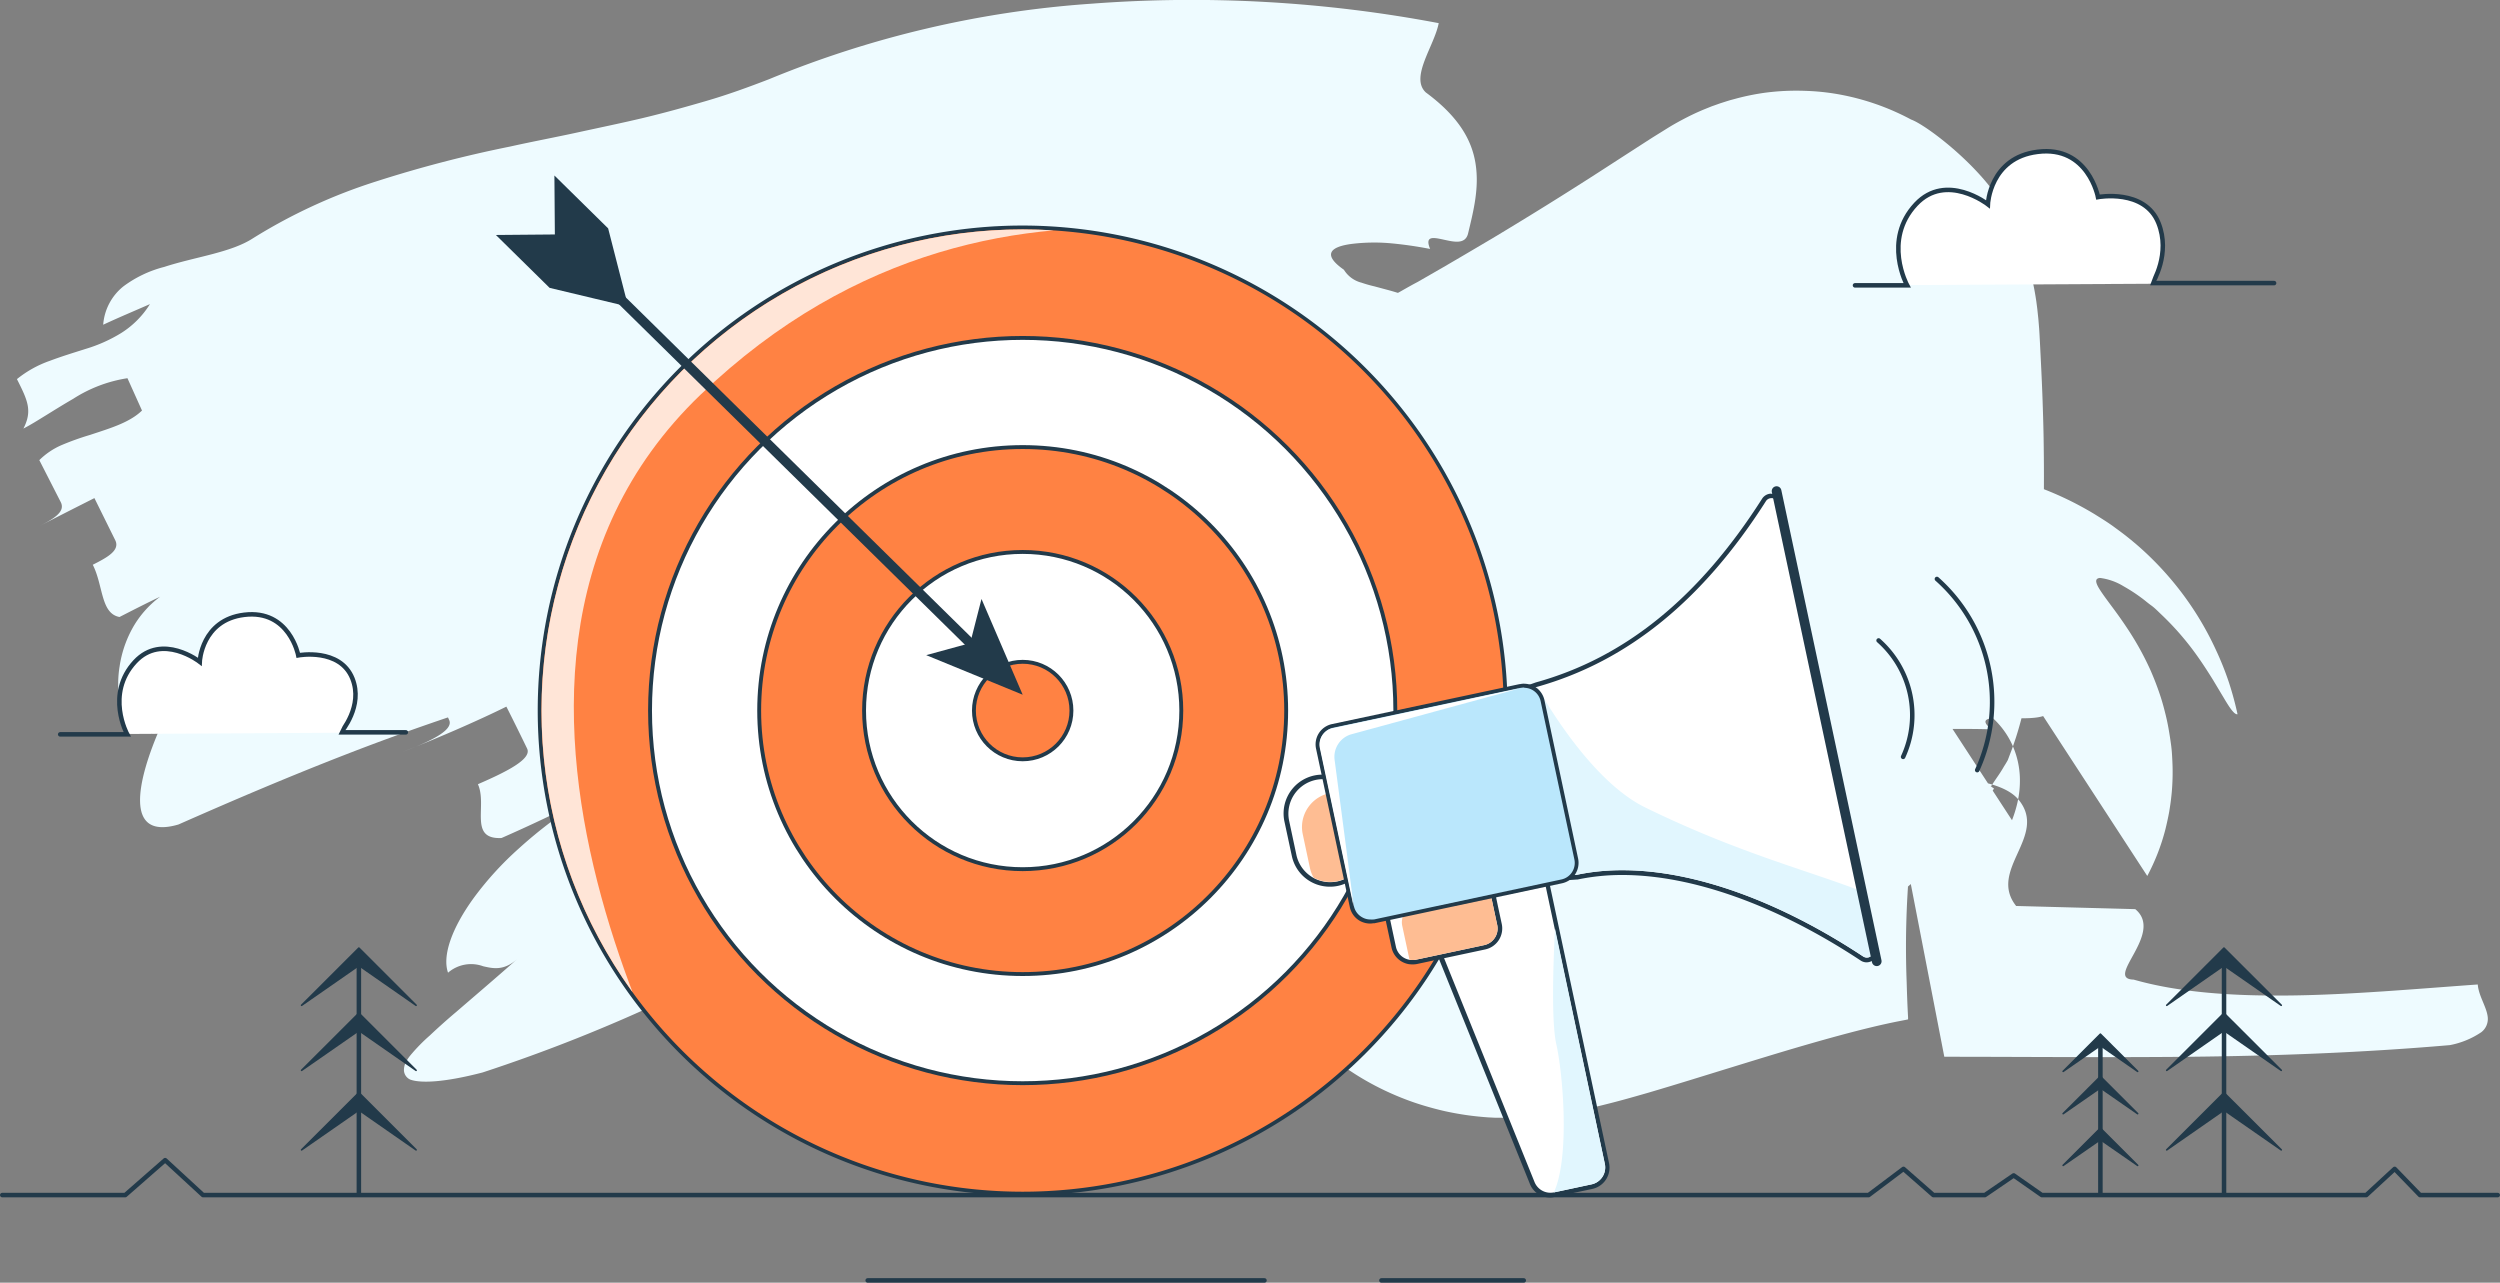 <svg id="Layer_1" data-name="Layer 1" xmlns="http://www.w3.org/2000/svg" xmlns:xlink="http://www.w3.org/1999/xlink" viewBox="0 0 386.63 198.37"><rect x="0" y="0" width="386.63" height="198.37" fill="#808080" stroke="none"/><defs><clipPath id="clip-path" transform="translate(-6.69 -150.72)"><circle cx="164.85" cy="260.61" r="74.41" style="fill:none"/></clipPath></defs><title>Content_Marketing</title><path d="M139.84,204.5a104.08,104.08,0,0,1,34.92-8.39c.48,0,1.24-.07,1.68-.09l1.36-.06,2.5-.09,4.85-.11c6.44-.1,12.9,0,19.6.22,3.35.12,6.75.28,10.33.52l2.68.2h.06l.12,0,.25,0c.32.06.65.12,1,.2a7.92,7.92,0,0,1,1,.29,7.31,7.31,0,0,0,.92-.36c.61-.26,1.22-.55,1.83-.85-.15.11,1.73-1,3-1.66l4-2.3q4-2.33,8-4.71c5.31-3.19,10.54-6.44,15.79-9.82q4.13-2.67,8.19-5.29c.8-.51,1.61-1,2.42-1.51s1.8-1.1,3.58-2c.51-.25,1-.49,1.88-.87.37-.16,1-.41,1.62-.66l1.3-.46,1-.32.52-.16.67-.18a36.61,36.61,0,0,1,4.9-1c.62-.08,1.24-.14,1.86-.19a37.55,37.55,0,0,1,4.2-.08,35.43,35.43,0,0,1,5.08.52,37.85,37.85,0,0,1,11.3,3.92c2.49.88,12.15,8.25,15.1,15.08,4.48,9.94,1.39,3.17,2.45,5.58.17.48.33,1,.47,1.45.3,1,.56,2,.79,3s.4,2,.55,3l.15,1.16.17,1.6.12,1.47.05.78.08,1.52.1,2c.14,2.77.23,4.79.3,6.84s.13,4,.16,5.89c.06,3.83.07,7.57,0,11.35,0,1.88-.08,3.77-.14,5.67v.36l0,.57-.08,1.2-.19,2.4c-.15,1.66-.28,3.33-.45,5-.67,6.67-1.42,13.48-3.44,19.7-.26.77-.51,1.55-.81,2.3l-.43,1.14c-.19.35-.4.69-.6,1-.39.7-.85,1.36-1.29,2l-.67,1,0,.07c-.44-.23.54.38.42.34l-.08.13-.17.25-.33.51-1.32,2-.66,1-.33.51-.4.48-3.18,3.79a133.31,133.31,0,0,1-15.4,13.45c-1.36,1.06-2.76,2.09-4.18,3.1l-3.68,2.6-4.75,3.34c-3,2.1-5.7,4-8,5.65L270.8,311l-1.5,1.15-1.36,1.1-.16.13-.09.07h0c9.89,13-13.47-17.69-11.21-14.72l-.62-.84c-.85-1.11-1.7-2.21-2.58-3.3s-1.57-2-2.39-3a86.1,86.1,0,0,0-8.14-8.91,18.29,18.29,0,0,0-1.57-1.27,6.28,6.28,0,0,0-1.21-.76,1.3,1.3,0,0,0-.7-.17c-.12,0,.07,0,.16-.22.58-.93.77-3.91.56-7.77s-.77-8.8-1.63-14.53-2-12.49-3.47-19.92l-.13-.72c-.07-.34-.06-.31-.06-.29h.06l.18-.06.6-.16,1.75-.48,9.32-2.71c3.38-1,6.91-2,10.54-3s7.39-2,11.31-3,8-1.93,12.57-2.81c2.27-.44,4.68-.86,7.34-1.23s5.57-.72,9.22-.91c1.84-.08,3.87-.13,6.34,0a61.4,61.4,0,0,1,9.35,1,53.75,53.75,0,0,1,7.13,1.85,50.51,50.51,0,0,1,10.28,4.76c1,.63,2,1.23,3.13,2.07.55.4,1.1.81,1.63,1.22l.81.65.87.73A48.4,48.4,0,0,1,343.8,242a47.64,47.64,0,0,1,5.59,9.24,46,46,0,0,1,2,5,50.23,50.23,0,0,1,1.34,4.94c-.46.08-1.1-.8-2.09-2.47l-1.69-2.82c-.65-1.05-1.41-2.24-2.23-3.41a43.45,43.45,0,0,0-5.78-6.73c-.52-.49-1-1-1.56-1.4s-1-.8-1.5-1.16a25.6,25.6,0,0,0-2.77-1.8,9.13,9.13,0,0,0-3.65-1.29c-.69.06-.82.51-.14,1.63.34.56.86,1.29,1.55,2.22s1.69,2.25,2.79,3.92c.57.85,1.16,1.8,1.75,2.84s1.23,2.28,1.83,3.6a44.25,44.25,0,0,1,1.64,4.31q.36,1.14.66,2.37c.21.82.39,1.67.53,2.47s.29,1.74.4,2.6.14,1.58.18,2.37a34.86,34.86,0,0,1-.05,4.26c-.05.71-.11,1.25-.18,1.82s-.16,1.14-.25,1.7c-.19,1.05-.39,1.93-.62,2.86a32.56,32.56,0,0,1-2.78,7.12l-29.53-45.34c15.13,5.71,14.85,12.51,14.68,19.28-.09,3.63-13.75-.38-9.27,3.38-1.86-.05-3.89-.07-6-.06l9.2,14.12a19.07,19.07,0,0,0,.83-2.68,15.17,15.17,0,0,0,.39-3.79,13.29,13.29,0,0,0-1.13-5.08,12.87,12.87,0,0,0-3.25-4.42,13.89,13.89,0,0,0-3.51-2.25,17,17,0,0,0-2.82-.95,21,21,0,0,0-4.18-.52,28.93,28.93,0,0,0-5.82.48,30,30,0,0,0-4,1c-2.18.74-3.38,1.5-3.28,2.1s1.54,1,4.79,1.44c1.59.93,4.29,1,7.8,1.46a21.68,21.68,0,0,1,2.87.62,8.47,8.47,0,0,1,3.37,1.82,5.86,5.86,0,0,1,1.43,2,6,6,0,0,1,.45,2.35,8.36,8.36,0,0,1-.89,3.51l-2.4-3.69c4.55.43,8.66,1.26,10.45,3.53,4.43,5.57-4.87,10.76-.46,16.33l18.42.49c4.57,3.74-4.91,10.79-.24,10.9,7,2,15.32,2.57,24.46,2.45s19-1,28.75-1.7c.14,1.81,1.42,3.53,1.55,5.12a2.59,2.59,0,0,1-1,2.26,13,13,0,0,1-4.87,2c-13.51,1.17-27.21,1.67-40.29,1.8s-25.59,0-37.89,0l-8.64-44.56a21.92,21.92,0,0,0,4.51,1.43,6.81,6.81,0,0,0,2.57.1c.47-.11.35-.19,0,.13a7.56,7.56,0,0,0-1.42,2.23A38.46,38.46,0,0,0,302,284.77a141.81,141.81,0,0,0-.44,17.86c.05,1.71.11,3.53.21,5.3a3,3,0,0,1,0,.44h0l-.33.07-1.33.26c-1.1.22-2.52.53-4.05.9-3.08.74-6.62,1.71-10.28,2.77s-7.52,2.25-11.52,3.48-8.11,2.52-12.76,3.89c-2.38.68-4.78,1.38-8.12,2.17-.84.2-1.79.41-2.9.63s-2.4.46-4.36.7l-.77.09-.91.09-1,.08-1.2.08-1.46,0c-.57,0-.95,0-1.77,0l-1.09,0-1.17-.06c-1.05-.08-2.07-.18-3.13-.33-.78-.11-1.56-.24-2.33-.39s-1.36-.27-2.48-.56-2.4-.66-3.57-1.07a43.94,43.94,0,0,1-4.53-1.87,42.63,42.63,0,0,1-5.59-3.22,42.93,42.93,0,0,1-14.25-16.26,42.82,42.82,0,0,1-4-12.09,41.53,41.53,0,0,1-.49-10.4,42.6,42.6,0,0,1,1.25-7.64,44.61,44.61,0,0,1,1.85-5.56c.47-1.15,1-2.29,1.56-3.4s1.21-2.22,1.52-2.73.82-1.32,1.26-2,.9-1.29,1.14-1.61l.92-1.19.93-1.14.67-.77.69-.77.63-.67c.66-.68,1.47-1.48,1.93-1.9l.82-.75.66-.58,1.19-1,1-.82.8-.62.85-.67c1.14-.88,2.3-1.78,3.4-2.58l1.67-1.23,1.61-1.15,1.6-1.14,1.54-1.07,10.92-7.45c.68-.48,1.81-1.25,1.57-1.12l.06-.14a2,2,0,0,0,.11-.28.82.82,0,0,0,.06-.51,2.15,2.15,0,0,0-.22-.48s0,0-.06-.14a.55.55,0,0,1,0-.18l.13-1.43.51-5.89c.32-3.91.6-7.89.77-11.41l.09-2.39v-1.1h0l1,0q5,.09,9.9.08l4.89,0c1.34,0,2.67.05,4,.05q4,0,8-.14c1.33-.06,2.67-.12,4-.2,1,0,2,0,3,0a58.22,58.22,0,0,0,5.88-.58,9.34,9.34,0,0,0,1.86-.16,6.84,6.84,0,0,0,.89-.23c.51-.17.1,0,1.35-.5a1.56,1.56,0,0,0,0,.87,7.62,7.62,0,0,0,.2.83c.08.29.18.68.29,1l.38,1.16.45,1.24.53,1.4.59,1.49c.42,1.07.85,2,1.36,3.27l1.57,3.6,1.77,3.91,1.95,4.2,2.14,4.54,2.3,4.78,4.34,8.82-.05,0-.65.38-4.55,2.64-5.19,3.1-10.8,6.52-11.06,6.68L264.44,266l-5.15,3q-2.79,1.62-5.61,3.2a72,72,0,0,1-11.5,5.44,46.7,46.7,0,0,1-6,1.66c-1.11.23-1.81.36-2.82.5-.46.08-1,.13-1.46.19s-1,.12-1.52.15a44.41,44.41,0,0,1-12.82-.8l-3.22-.53a7.54,7.54,0,0,0-.81-.12l-.88-.05-.63,0-2.64-.12c-7.35-.27-15.6-.35-23.64-.35l-5.93,0-1.36,0h-.69l-.31-9.16c.55,18.3.13,5.08.24,9.16h0c-.47,0-.94.06-1.42.07a50.29,50.29,0,0,0-6.28.89,67,67,0,0,0-7.47,2c-2.69.87-5.54,1.9-8.6,3.16s-6.25,2.67-9.59,4.22-6.86,3.27-10.5,5.07c-7.31,3.6-15.16,7.59-23.83,11.6a249.78,249.78,0,0,1-28.68,11.4c-5.85,1.53-9.52,1.69-11.16,1.11a1.64,1.64,0,0,1-1-1.48,2.9,2.9,0,0,1,.19-1,5.66,5.66,0,0,1,.81-1.28,27.06,27.06,0,0,1,3-3.07c1.2-1.13,2.57-2.37,4.08-3.64,3-2.59,6.32-5.41,9.46-8.2-2.09,1.87-3.74,1.49-5.3,1.13a5.43,5.43,0,0,0-5.42,1c-.91-2.6.54-6.87,4.07-11.69a50,50,0,0,1,6.9-7.54,70,70,0,0,1,10.23-7.69c-4.22,2.1-8.51,4.15-12.93,6.09-5.13.25-2.15-5-3.65-8.32,4.25-1.85,8.4-3.87,7.61-5.51S85.82,261.6,85,260c-2,1-5.06,2.41-8.11,3.73s-6.11,2.58-8.16,3.36c4.1-1.54,8.17-3.36,7.43-5l-2.92-6.65c3.52-2.53,8.57-4.43,13.73-6.52s10.38-4.32,14-7.26l-2.51-4.82c-4.52,1.32-9.51,4-14.29,6.61s-9.37,5.35-13.16,7c3.06-3.34,2.29-5,.76-8.31,10.31-6.75,24.58-8.46,35.16-19.87-4.37,2.19-8.58,4.38-12.67,6.51,2-6.14,9.1-10.43,18-14.16,4.44-1.85,9.31-3.52,14.06-5.15S135.86,206.26,139.84,204.5Z" transform="translate(-6.69 -150.72)" style="fill:#eefbff"/><path d="M45.83,187.56a84.13,84.13,0,0,1,19-8.77,190.85,190.85,0,0,1,20.77-5.41c3.5-.78,6.94-1.42,10.37-2.17s6.79-1.44,10.07-2.22,6.45-1.66,9.85-2.65,6.54-2.14,9.71-3.36a159.27,159.27,0,0,1,49.78-11.68,205.1,205.1,0,0,1,53.81,3c-.69,3.56-4.48,8.37-2,10.71,5.13,3.79,7.15,7.41,7.71,11.11s-.32,7.18-1.17,10.71c-.43,1.78-2.3,1.27-3.87.93s-2.84-.57-2,1.46a61.21,61.21,0,0,0-6.24-.89,28.8,28.8,0,0,0-5.88.11c-3.27.43-4.63,1.61-1.21,4a4.48,4.48,0,0,0,2.73,2,19.71,19.71,0,0,0,2,.57l2.2.59c3,.83,5.89,1.84,6.46,4.77s-.66,5.45-1.81,8-2.27,5.07-1.8,8c2.1.56,6.35,1.55,8.43,2.17.53,2.07-.76,4.52-1.87,6.55s-2.09,3.63-1.13,3.93c2.36,2.69,5.56,4,9,5.37,3.5,1.17,7.21,2.44,10.82,4-.78,1.64-1,3.54-1.69,5A3.71,3.71,0,0,1,246.4,245a4.2,4.2,0,0,1-2.39.79l-2.81-1c-.94-.34-1.84-.75-2.82-1L232.61,242l-5.9-1.43c-1-.27-2-.41-3-.6l-3-.55a154.45,154.45,0,0,0-25.06-2.07A197.54,197.54,0,0,0,169.3,239c-8.94,1.12-18,2.72-27.16,4.69-4.6,1-9.13,2.08-13.85,3.22l-7.4,1.85-7.29,1.86c-9.62,2.51-18.84,5.07-27.68,7.82s-17.34,5.69-25.85,9-17,6.91-25.78,10.79c-8.54,2.51-6.34-6.92-2.85-14.92-1.14,2.63-3.67-2.17-4.83.5a17.06,17.06,0,0,1-1.42-10.05A17.47,17.47,0,0,1,27.11,248a15.38,15.38,0,0,1,4.35-5c-2.11,1-4.2,2.07-6.29,3.14-2.92-.54-2.49-4.84-4.13-8.08,2.14-1.09,4.27-2.19,3.47-3.8l-3.22-6.51c-2.19,1.11-6.58,3.32-8.74,4.47,2.16-1.15,4.36-2.24,3.53-3.86s-2.48-4.86-3.31-6.48a11.2,11.2,0,0,1,3.48-2.34,42.11,42.11,0,0,1,4.4-1.57c3-1,6.07-1.88,8-3.76l-2.25-5a21.57,21.57,0,0,0-8.41,3.2c-1.39.8-2.75,1.65-4.05,2.45s-2.5,1.56-3.63,2.14c1.44-2.78.63-4.4-1-7.65a17.05,17.05,0,0,1,5.12-2.84c1.83-.69,3.71-1.26,5.6-1.86a23.06,23.06,0,0,0,5.36-2.4,14,14,0,0,0,4.49-4.5c-2.41,1.06-4.86,2.08-7.23,3.19a8.37,8.37,0,0,1,3.11-5.92A18,18,0,0,1,32.09,192C36.91,190.43,42.39,189.8,45.83,187.56Z" transform="translate(-6.69 -150.72)" style="fill:#eefbff"/><path d="M16,264.29l10.36,0s-3.42-6.23,1.22-11.23c4.2-4.51,10,0,10,0s.27-6.45,6.88-7.26c7-.86,8.36,6.27,8.36,6.27s6.45-1.2,8.37,3.58c1.72,4.3-1.72,8.2-1.74,8.33l10,0" transform="translate(-6.69 -150.72)" style="fill:#fff;stroke:#223a4a;stroke-linecap:round;stroke-miterlimit:10;stroke-width:0.7px"/><polyline points="0.35 184.82 19.37 184.82 25.54 179.42 31.4 184.82 288.99 184.82 294.38 180.77 299 184.82 306.97 184.82 311.42 181.78 315.77 184.82 365.95 184.82 370.34 180.77 374.26 184.82 386.28 184.82" style="fill:none;stroke:#223a4a;stroke-linecap:round;stroke-linejoin:round;stroke-width:0.7px"/><path d="M293.57,194.85l8.06,0s-3.83-7,1.36-12.54c4.69-5,11.13,0,11.13,0s.3-7.2,7.69-8.11c7.84-1,9.34,7,9.34,7s7.2-1.34,9.35,4c1.92,4.79-.87,9.16-.89,9.3l18.77,0" transform="translate(-6.69 -150.72)" style="fill:#fff;stroke:#223a4a;stroke-linecap:round;stroke-miterlimit:10;stroke-width:0.7px"/><line x1="324.83" y1="160.48" x2="324.83" y2="184.7" style="fill:#fff;stroke:#223a4a;stroke-linecap:round;stroke-miterlimit:10;stroke-width:0.7px"/><polygon points="319.07 165.69 324.83 159.93 330.59 165.69 324.83 161.69 319.07 165.69" style="fill:#223a4a;stroke:#223a4a;stroke-linecap:round;stroke-linejoin:round;stroke-width:0.25px"/><polygon points="319.07 172.23 324.83 166.47 330.59 172.23 324.83 168.23 319.07 172.23" style="fill:#223a4a;stroke:#223a4a;stroke-linecap:round;stroke-linejoin:round;stroke-width:0.25px"/><polygon points="319.07 180.23 324.83 174.47 330.59 180.23 324.83 176.24 319.07 180.23" style="fill:#223a4a;stroke:#223a4a;stroke-linecap:round;stroke-linejoin:round;stroke-width:0.25px"/><line x1="343.95" y1="147.47" x2="343.95" y2="184.7" style="fill:#fff;stroke:#223a4a;stroke-linecap:round;stroke-miterlimit:10;stroke-width:0.7px"/><polygon points="335.09 155.47 343.94 146.62 352.8 155.47 343.94 149.31 335.09 155.47" style="fill:#223a4a;stroke:#223a4a;stroke-linecap:round;stroke-linejoin:round;stroke-width:0.25px"/><polygon points="335.09 165.53 343.94 156.68 352.8 165.53 343.94 159.37 335.09 165.53" style="fill:#223a4a;stroke:#223a4a;stroke-linecap:round;stroke-linejoin:round;stroke-width:0.25px"/><polygon points="335.09 177.83 343.94 168.98 352.8 177.83 343.94 171.67 335.09 177.83" style="fill:#223a4a;stroke:#223a4a;stroke-linecap:round;stroke-linejoin:round;stroke-width:0.25px"/><line x1="55.5" y1="147.47" x2="55.5" y2="184.7" style="fill:#fff;stroke:#223a4a;stroke-linecap:round;stroke-miterlimit:10;stroke-width:0.7px"/><polygon points="46.64 155.47 55.5 146.62 64.35 155.47 55.5 149.31 46.64 155.47" style="fill:#223a4a;stroke:#223a4a;stroke-linecap:round;stroke-linejoin:round;stroke-width:0.25px"/><polygon points="46.64 165.53 55.5 156.68 64.35 165.53 55.5 159.37 46.64 165.53" style="fill:#223a4a;stroke:#223a4a;stroke-linecap:round;stroke-linejoin:round;stroke-width:0.25px"/><polygon points="46.64 177.83 55.5 168.98 64.35 177.83 55.5 171.67 46.64 177.83" style="fill:#223a4a;stroke:#223a4a;stroke-linecap:round;stroke-linejoin:round;stroke-width:0.25px"/><line x1="134.19" y1="198.02" x2="195.55" y2="198.02" style="fill:#fff;stroke:#223a4a;stroke-linecap:round;stroke-miterlimit:10;stroke-width:0.7px"/><line x1="213.64" y1="198.02" x2="235.65" y2="198.02" style="fill:#fff;stroke:#223a4a;stroke-linecap:round;stroke-miterlimit:10;stroke-width:0.7px"/><circle cx="164.85" cy="260.61" r="74.71" transform="translate(-142.68 42.18) rotate(-45)" style="fill:#ff8243"/><path d="M164.85,186.2a74.41,74.41,0,1,1-74.42,74.41,74.41,74.41,0,0,1,74.42-74.41m0-.6a75,75,0,1,0,75,75,75.1,75.1,0,0,0-75-75Z" transform="translate(-6.69 -150.72)" style="fill:#223a4a"/><circle cx="158.16" cy="109.89" r="57.63" style="fill:#fff;stroke:#223a4a;stroke-linecap:round;stroke-miterlimit:10;stroke-width:0.6px"/><circle cx="158.16" cy="109.89" r="40.75" style="fill:#ff8243;stroke:#223a4a;stroke-linecap:round;stroke-miterlimit:10;stroke-width:0.6px"/><circle cx="158.16" cy="109.89" r="24.53" style="fill:#fff;stroke:#223a4a;stroke-linecap:round;stroke-miterlimit:10;stroke-width:0.6px"/><circle cx="158.16" cy="109.89" r="7.54" style="fill:#ff8243;stroke:#223a4a;stroke-linecap:round;stroke-miterlimit:10;stroke-width:0.6px"/><g style="clip-path:url(#clip-path)"><path d="M221.38,195.42S163,165.66,115,211.79c-46.41,44.64,4.44,121.81,3.36,121.61S61.89,244,61.89,244l93.47-72.08Z" transform="translate(-6.69 -150.72)" style="fill:#ffe5d7"/></g><path d="M226.92,286.9l13.64-2.9a2.61,2.61,0,0,1,3.1,2l.57,2.66,9.25,43.43a2.67,2.67,0,0,1-2,3.17l-5.88,1.25a2.62,2.62,0,0,1-3-1.58l-17-42.07a2.13,2.13,0,0,1-.13-.43l-.52-2.44A2.61,2.61,0,0,1,226.92,286.9Z" transform="translate(-6.69 -150.72)" style="fill:none"/><path d="M246.4,335.53a3,3,0,0,1-2.75-1.85l-17-42.07a3,3,0,0,1-.15-.48l-.52-2.45a3,3,0,0,1,2.29-3.51l13.63-2.91a3.18,3.18,0,0,1,.62-.06,3,3,0,0,1,2.9,2.34l9.82,46.1a3,3,0,0,1-2.32,3.57L247,335.47A3.18,3.18,0,0,1,246.4,335.53Z" transform="translate(-6.69 -150.72)" style="fill:#fff"/><path d="M242.5,282.55a2.62,2.62,0,0,1,2.56,2.06l.56,2.66,9.26,43.44a2.67,2.67,0,0,1-2,3.16L247,335.13a3.51,3.51,0,0,1-.55.05,2.64,2.64,0,0,1-2.43-1.63l-17-42.07c0-.14-.09-.29-.13-.43l-.52-2.44a2.61,2.61,0,0,1,2-3.1l8.72-1.86,4.91-1a2.62,2.62,0,0,1,.55-.05m0-.7a3.23,3.23,0,0,0-.69.07L236.89,283l-8.72,1.86a3.31,3.31,0,0,0-2.55,3.92l.52,2.44a3.73,3.73,0,0,0,.16.55l17,42.07a3.3,3.3,0,0,0,3.07,2.07,3.23,3.23,0,0,0,.69-.07l5.88-1.25a3.37,3.37,0,0,0,2.59-4l-9.25-43.44-.57-2.65a3.33,3.33,0,0,0-3.24-2.62Z" transform="translate(-6.69 -150.72)" style="fill:#223a4a"/><path d="M225.14,299.54a2.59,2.59,0,0,1-.56-.05,3,3,0,0,1-2.35-2.29l-1.13-5.32a3,3,0,0,1,2.28-3.51L234,286.12a2.65,2.65,0,0,1,.63-.07,3,3,0,0,1,2.89,2.35l1.13,5.31a3,3,0,0,1-.41,2.23,2.93,2.93,0,0,1-1.87,1.28l-10.57,2.26A3.23,3.23,0,0,1,225.14,299.54Z" transform="translate(-6.69 -150.72)" style="fill:#fff"/><path d="M234.57,286.4a2.6,2.6,0,0,1,2.55,2.07l0,.07.55,2.59.57,2.65a2.62,2.62,0,0,1-2,3.1l-10.57,2.26a3.27,3.27,0,0,1-.53.05,2.59,2.59,0,0,1-2.57-2.06l-.57-2.66-.56-2.66a2.61,2.61,0,0,1,2-3.1L234,286.46a2.64,2.64,0,0,1,.55-.06m0-.7h0a3.34,3.34,0,0,0-.7.08L223.31,288a3.34,3.34,0,0,0-2.56,3.93l.57,2.66.57,2.66a3.31,3.31,0,0,0,2.62,2.57,4.46,4.46,0,0,0,.63.05,3.79,3.79,0,0,0,.67-.06l10.58-2.26a3.32,3.32,0,0,0,2.55-3.94l-.57-2.65-.54-2.58,0-.1a3.31,3.31,0,0,0-3.23-2.6Z" transform="translate(-6.69 -150.72)" style="fill:#223a4a"/><path d="M236.24,296.88l-10.57,2.26a2.7,2.7,0,0,1-1,0l-.55-2.58-.57-2.66a2.61,2.61,0,0,1,2-3.1l10.57-2.26a2.75,2.75,0,0,1,1,0l.55,2.59.57,2.65A2.62,2.62,0,0,1,236.24,296.88Z" transform="translate(-6.69 -150.72)" style="fill:#febd93"/><path d="M254.88,330.71a2.67,2.67,0,0,1-2,3.16L247,335.13c2.48-5.43,1.43-18.18.38-22.91-1-4.31-.2-17.86-.2-17.86Z" transform="translate(-6.69 -150.72)" style="fill:#e1f6fe"/><path d="M295.53,328.93s0,0,0,0S295.53,328.92,295.53,328.93Z" transform="translate(-6.69 -150.72)" style="fill:#ffe5d7"/><path d="M212.4,287.5a5.71,5.71,0,0,1-5.55-4.5l-1.12-5.26a5.67,5.67,0,0,1,1.14-4.76,5.74,5.74,0,0,1,4.48-2.11,7.57,7.57,0,0,1,3.79,1.11,2.86,2.86,0,0,1,1.37,1.86l1.45,6.8a5.7,5.7,0,0,1-4.37,6.74A5.79,5.79,0,0,1,212.4,287.5Z" transform="translate(-6.69 -150.72)" style="fill:#fff"/><path d="M211.35,271.22a7.19,7.19,0,0,1,3.61,1.06,2.55,2.55,0,0,1,1.21,1.64.2.2,0,0,1,0,.07l1.44,6.72a5.35,5.35,0,0,1-4.1,6.33,6.16,6.16,0,0,1-1.12.11,5.34,5.34,0,0,1-5.21-4.22l-1.12-5.26a5.34,5.34,0,0,1,5.28-6.45m0-.7h0a6,6,0,0,0-6,7.29l1.13,5.27a6,6,0,0,0,5.89,4.77,5.79,5.79,0,0,0,1.26-.13,6.06,6.06,0,0,0,4.65-7.16l-1.44-6.71v0h0l0-.06a3.21,3.21,0,0,0-1.53-2.06,7.81,7.81,0,0,0-4-1.16Z" transform="translate(-6.69 -150.72)" style="fill:#223a4a"/><path d="M213.52,287a6.16,6.16,0,0,1-1.12.11,5.36,5.36,0,0,1-2.56-.66,5.53,5.53,0,0,1-.56-1.47l-1.12-5.26c-.85-4,3.1-8,8-5.84a.2.2,0,0,1,0,.07l1.44,6.72A5.35,5.35,0,0,1,213.52,287Z" transform="translate(-6.69 -150.72)" style="fill:#febd93"/><path d="M295.38,299.16a1.32,1.32,0,0,1-.74-.23c-12.95-8.56-26.11-13.28-37.05-13.28a34.06,34.06,0,0,0-7,.7l-12.94.91-.24,0a1.39,1.39,0,0,1-1.34-1.09l-5.18-23.58A1.37,1.37,0,0,1,232,261c12.36-4.38,12.38-4.38,12.42-4.39,13.85-3.85,25.35-13.19,35.15-28.55a1.35,1.35,0,0,1,1.15-.63A1.37,1.37,0,0,1,282,228.5l14.7,69a1.33,1.33,0,0,1-.27,1.14A1.4,1.4,0,0,1,295.38,299.16Z" transform="translate(-6.69 -150.72)" style="fill:#fff"/><path d="M280.68,227.76a1,1,0,0,1,1,.81l7.89,37,6.82,32a1,1,0,0,1-1,1.24,1.07,1.07,0,0,1-.55-.17c-12.48-8.25-25.75-13.34-37.23-13.34a33.81,33.81,0,0,0-7.06.71l-12.9.9-.21,0a1,1,0,0,1-1-.81L235,279.78l-3.79-17.25a1,1,0,0,1,.79-1.21s12.38-4.38,12.41-4.38c14.2-4,25.74-13.6,35.38-28.71a1,1,0,0,1,.85-.47m0-.7h0a1.71,1.71,0,0,0-1.44.79c-9.75,15.29-21.19,24.58-35,28.41h0l-12.42,4.39a1.69,1.69,0,0,0-1,.73,1.75,1.75,0,0,0-.24,1.3l3.8,17.25,1.39,6.34a1.72,1.72,0,0,0,1.68,1.36l.3,0,12.85-.89h.1a33.47,33.47,0,0,1,6.92-.7c10.87,0,23.95,4.7,36.85,13.22a1.65,1.65,0,0,0,.93.29,1.75,1.75,0,0,0,1.34-.65,1.71,1.71,0,0,0,.35-1.43l-6.82-32-7.89-37a1.7,1.7,0,0,0-1.68-1.36Z" transform="translate(-6.69 -150.72)" style="fill:#223a4a"/><path d="M294.83,298.64c-15.13-10-31.43-15.36-44.29-12.63l-12.9.9a1,1,0,0,1-1.21-.79l8-29.18s7.68,14.26,16.69,18.65c14.27,7,25.24,9.76,33.31,12.91l1.93,9.07A1,1,0,0,1,294.83,298.64Z" transform="translate(-6.69 -150.72)" style="fill:#e1f6fe"/><line x1="274.75" y1="75.95" x2="290.24" y2="148.66" style="fill:#c7dee2;stroke:#223a4a;stroke-linecap:round;stroke-linejoin:round;stroke-width:1.5px"/><path d="M218.57,293.28a3,3,0,0,1-1.4-.36,2.93,2.93,0,0,1-1.44-1.95l-5.22-24.48a2.93,2.93,0,0,1,2.25-3.46l29-6.16a3.17,3.17,0,0,1,.69-.08,2.93,2.93,0,0,1,2.85,2.3l5.21,24.48a2.93,2.93,0,0,1-2.24,3.46l-29,6.18-.13,0A4.22,4.22,0,0,1,218.57,293.28Z" transform="translate(-6.69 -150.72)" style="fill:#bae7fc"/><path d="M242.4,257.09a2.61,2.61,0,0,1,2.55,2.06l5.22,24.48a2.61,2.61,0,0,1-2,3.1l-29,6.19-.12,0a3.28,3.28,0,0,1-.43,0,2.53,2.53,0,0,1-1.25-.33,2.59,2.59,0,0,1-1.3-1.75l-5.21-24.47a2.6,2.6,0,0,1,2-3.1l22.06-4.7,6.9-1.47.07,0a2.62,2.62,0,0,1,.55-.05m0-.6h0a3,3,0,0,0-.67.07h-.08L234.76,258l-22.07,4.7a3.21,3.21,0,0,0-2.47,3.81L215.44,291a3.22,3.22,0,0,0,1.58,2.15,3.31,3.31,0,0,0,1.55.4,3.27,3.27,0,0,0,.53-.05l.17,0,29-6.18a3.23,3.23,0,0,0,2.48-3.81L245.54,259a3.23,3.23,0,0,0-3.14-2.54Z" transform="translate(-6.69 -150.72)" style="fill:#223a4a"/><path d="M215.56,264.31a3.63,3.63,0,0,0-2.47,3.93s3.1,23.44,2.93,22.66l-5.21-24.47a2.6,2.6,0,0,1,2-3.1l22.06-4.7,6.9-1.47Z" transform="translate(-6.69 -150.72)" style="fill:#fff"/><path d="M306.24,240.26a25.39,25.39,0,0,1,6.23,29.56" transform="translate(-6.69 -150.72)" style="fill:none;stroke:#223a4a;stroke-linecap:round;stroke-miterlimit:10;stroke-width:0.7px"/><path d="M297.22,249.77a15.41,15.41,0,0,1,3.79,18" transform="translate(-6.69 -150.72)" style="fill:none;stroke:#223a4a;stroke-linecap:round;stroke-miterlimit:10;stroke-width:0.7px"/><line x1="95.31" y1="45.6" x2="150.61" y2="100.02" style="fill:none;stroke:#223a4a;stroke-linecap:round;stroke-miterlimit:10;stroke-width:1.5px"/><polygon points="96.83 46.17 94.05 35.32 85.74 27.14 85.81 36.26 76.69 36.34 85 44.52 95.89 47.12 96.83 46.17" style="fill:#223a4a"/><polygon points="158.16 107.44 143.24 101.32 150.04 99.46 151.79 92.63 158.16 107.44" style="fill:#223a4a"/></svg>